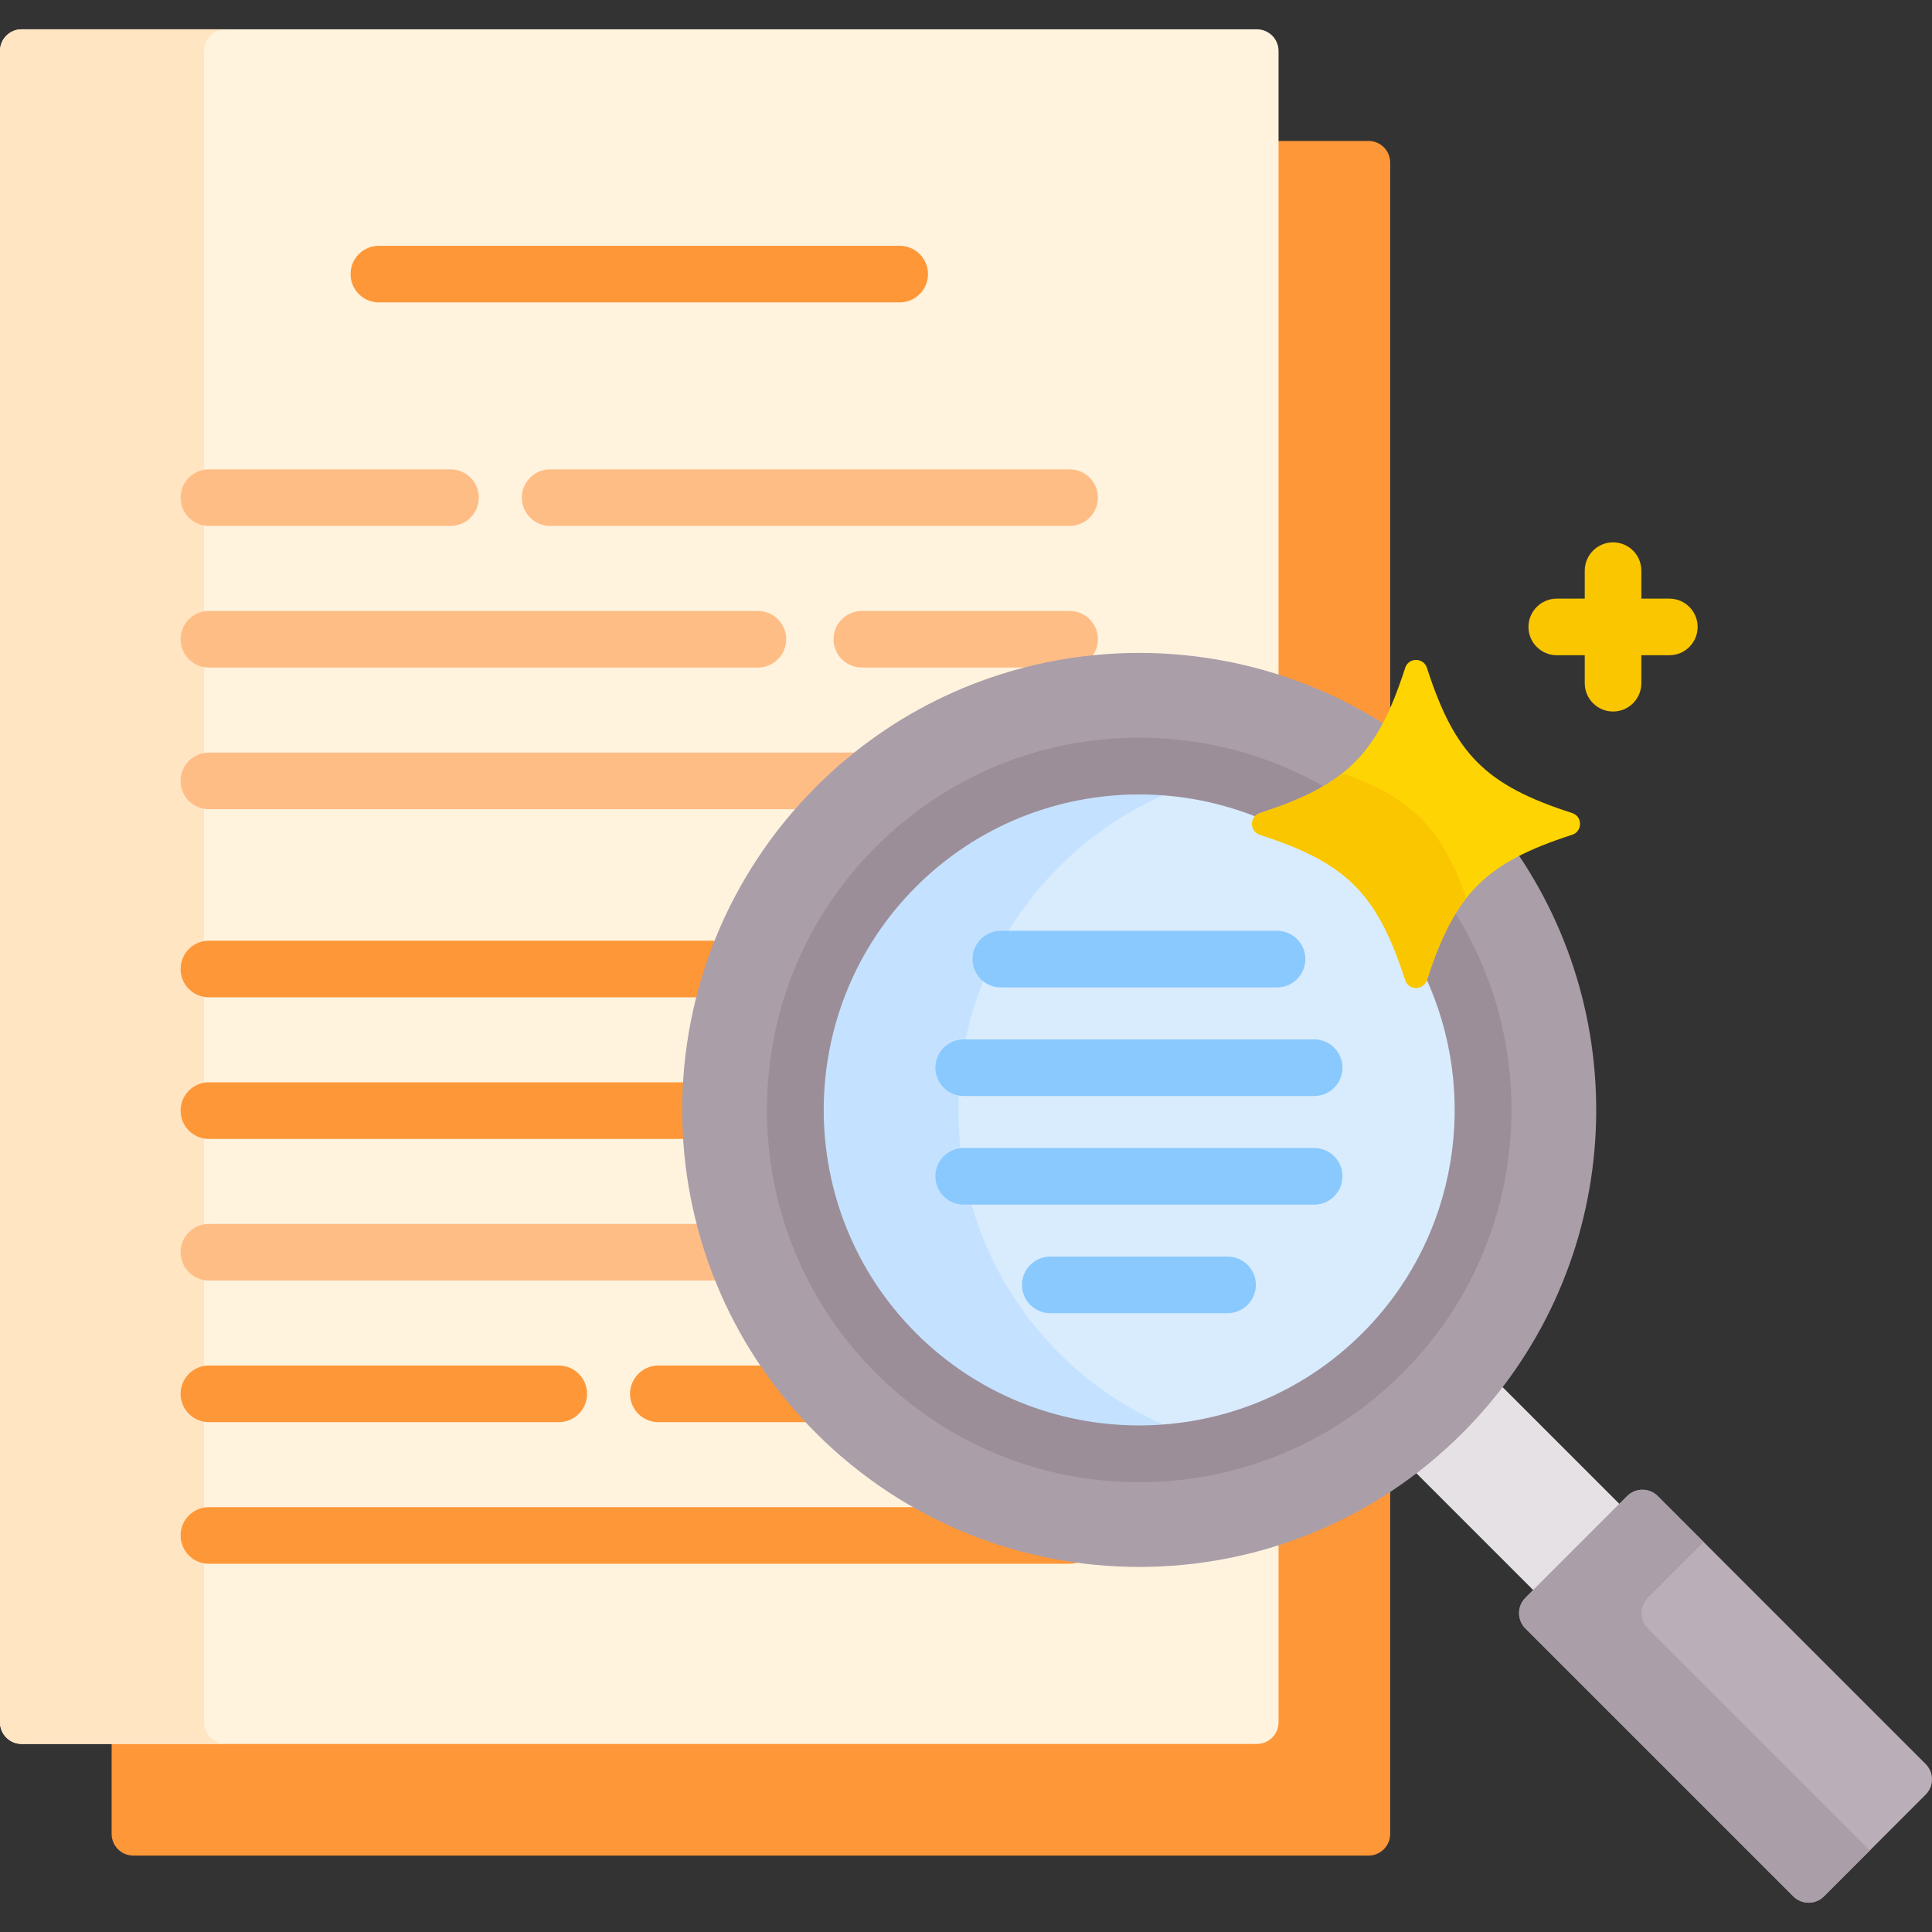 <svg xmlns="http://www.w3.org/2000/svg" id="Capa_1" height="512" viewBox="0 0 512 512" width="512"><rect x="0" y="0" width="512" height="512" fill="#333333" stroke="none"/><g><g><g fill="#fe9738"><path d="m368.414 189.98v-146.893c0-3.168-2.569-5.737-5.737-5.737h-24.848v142.121c10.222 3.189 19.958 7.757 28.999 13.588.545-.985 1.073-2.01 1.586-3.079z"></path><path d="m337.829 408.81v47.616c0 2.612-2.125 4.737-4.737 4.737h-303.507v24.848c0 3.168 2.569 5.737 5.737 5.737h327.355c3.168 0 5.737-2.568 5.737-5.737v-91.807c-9.48 6.33-19.766 11.231-30.585 14.606z"></path></g><path d="m301.906 414.255c-32.084 0-62.247-12.494-84.935-35.18-46.832-46.833-46.832-123.035 0-169.867 22.688-22.687 52.851-35.181 84.935-35.181 12.726 0 25.147 1.973 36.923 5.761v-166.286c0-3.168-2.569-5.737-5.737-5.737h-327.355c-3.169 0-5.737 2.568-5.737 5.737v442.925c0 3.168 2.568 5.737 5.737 5.737h327.355c3.168 0 5.737-2.568 5.737-5.737v-47.932c-11.775 3.787-24.197 5.76-36.923 5.76z" fill="#fff3de"></path><g><path d="m54.085 456.427v-442.925c0-3.168 2.568-5.737 5.737-5.737h-54.085c-3.169 0-5.737 2.568-5.737 5.737v442.925c0 3.168 2.568 5.737 5.737 5.737h54.085c-3.169-.001-5.737-2.569-5.737-5.737z" fill="#ffe5c2"></path></g><g><g><path d="m238.431 80.136h-138.033c-4.143 0-7.5-3.358-7.5-7.5s3.357-7.5 7.5-7.5h138.032c4.143 0 7.5 3.358 7.5 7.5s-3.357 7.5-7.499 7.5z" fill="#fe9738"></path></g><g><g><path d="m283.467 139.38h-137.684c-4.143 0-7.5-3.358-7.5-7.5s3.357-7.5 7.5-7.5h137.684c4.143 0 7.5 3.358 7.5 7.5s-3.358 7.5-7.5 7.5z" fill="#ffbd86"></path></g><g><path d="m119.394 139.38h-64.032c-4.143 0-7.5-3.358-7.5-7.5s3.357-7.5 7.5-7.5h64.031c4.143 0 7.5 3.358 7.5 7.5.001 4.142-3.357 7.5-7.499 7.5z" fill="#ffbd86"></path></g><path d="m228.394 176.91h47.167c4.327-.963 8.724-1.682 13.174-2.165 1.377-1.36 2.232-3.247 2.232-5.335 0-4.142-3.357-7.5-7.5-7.5h-55.073c-4.143 0-7.5 3.358-7.5 7.5s3.357 7.5 7.5 7.5z" fill="#ffbd86"></path><g><path d="m200.856 176.91h-145.494c-4.143 0-7.5-3.358-7.5-7.5s3.357-7.5 7.5-7.5h145.494c4.143 0 7.5 3.358 7.5 7.5s-3.357 7.5-7.5 7.5z" fill="#ffbd86"></path></g><path d="m216.972 209.208c3.503-3.502 7.185-6.76 11.023-9.769h-172.633c-4.143 0-7.5 3.358-7.5 7.5s3.357 7.5 7.5 7.5h156.69c1.581-1.779 3.215-3.527 4.92-5.231z" fill="#ffbd86"></path></g><path d="m190.483 249.294h-135.121c-4.143 0-7.5 3.358-7.5 7.5s3.357 7.5 7.5 7.5h130.232c1.295-5.081 2.922-10.093 4.889-15z" fill="#fe9738"></path><path d="m182.077 286.824h-126.715c-4.143 0-7.5 3.358-7.5 7.5s3.357 7.5 7.5 7.5h126.737c-.317-4.995-.324-10.005-.022-15z" fill="#fe9738"></path><path d="m185.688 324.354h-130.326c-4.143 0-7.5 3.358-7.5 7.5s3.357 7.5 7.5 7.5h135.263c-1.985-4.906-3.625-9.919-4.937-15z" fill="#ffbd86"></path><path d="m202.711 361.883h-28.244c-4.143 0-7.5 3.358-7.5 7.5s3.357 7.5 7.5 7.5h40.368c-4.505-4.738-8.542-9.759-12.124-15z" fill="#fe9738"></path><g><path d="m148.077 376.883h-92.715c-4.143 0-7.5-3.358-7.5-7.5s3.357-7.5 7.5-7.5h92.715c4.143 0 7.5 3.358 7.5 7.5s-3.357 7.5-7.5 7.5z" fill="#fe9738"></path></g><path d="m243.971 399.413h-188.609c-4.143 0-7.5 3.358-7.5 7.5s3.357 7.5 7.5 7.5h228.104c1.386 0 2.68-.383 3.794-1.038-15.307-1.85-29.95-6.596-43.289-13.962z" fill="#fe9738"></path></g></g><g><g><g><path d="m397.466 366.864c-3.232 4.241-6.776 8.317-10.648 12.189-3.852 3.852-7.925 7.403-12.181 10.656l32.398 32.398 22.838-22.838z" fill="#e5e1e5"></path></g><g><path d="m483.361 502.555 26.959-26.959c2.24-2.24 2.24-5.873 0-8.113l-71.003-71.003c-2.24-2.24-5.873-2.24-8.113 0l-26.959 26.959c-2.24 2.24-2.24 5.873 0 8.113l71.003 71.003c2.24 2.24 5.873 2.24 8.113 0z" fill="#baafb9"></path></g><g><path d="m436.696 431.552c-2.24-2.24-2.24-5.873 0-8.113l14.79-14.79-12.169-12.169c-2.24-2.24-5.873-2.24-8.113 0l-26.959 26.959c-2.24 2.24-2.24 5.873 0 8.113l71.003 71.003c2.24 2.24 5.873 2.24 8.113 0l12.169-12.169z" fill="#aa9ea9"></path></g><g><path d="m402.046 225.996c-12.896 6.644-19.141 15.737-24.849 33.415-.332 1.028-1.213 1.394-1.927 1.394s-1.595-.366-1.927-1.394c-7.499-23.225-15.911-31.637-39.136-39.137-1.028-.332-1.395-1.213-1.395-1.926s.366-1.594 1.395-1.926c17.399-5.619 26.484-11.75 33.1-24.237-46.889-30.142-110.019-24.709-151.043 16.316-47.298 47.298-47.298 123.983 0 171.281s123.983 47.298 171.281 0c41.831-41.83 46.659-106.641 14.501-153.786z" fill="#aa9ea9"></path><path d="m377.197 259.411c-.332 1.028-1.213 1.394-1.927 1.394s-1.595-.366-1.927-1.394c-7.499-23.225-15.911-31.637-39.136-39.137-1.028-.332-1.395-1.213-1.395-1.926s.366-1.594 1.395-1.926c3.4-1.098 6.474-2.217 9.283-3.398-34.27-17.577-77.338-12.033-106.037 16.666-35.596 35.596-35.596 93.308 0 128.904s93.308 35.596 128.904 0c29.705-29.705 34.599-74.802 14.727-109.605-1.363 3.108-2.638 6.556-3.887 10.422z" fill="#d8ecfe"></path><g><path d="m280.681 358.593c-35.596-35.596-35.596-93.308 0-128.904 12.259-12.259 27.14-20.293 42.838-24.109-29.885-7.263-62.728.771-86.066 24.109-35.596 35.596-35.596 93.308 0 128.904 23.337 23.337 56.18 31.372 86.066 24.109-15.698-3.816-30.579-11.851-42.838-24.109z" fill="#c4e2ff"></path></g><path d="m377.53 258.406c14.627 31.032 9.143 69.265-16.476 94.884-32.614 32.615-85.684 32.614-118.296 0-32.615-32.615-32.615-85.683 0-118.297 16.307-16.307 37.728-24.461 59.148-24.461 10.782 0 21.563 2.071 31.693 6.203.171-.127.37-.236.608-.313 7.066-2.282 12.754-4.651 17.469-7.493-14.94-8.76-31.995-13.436-49.772-13.436-26.35 0-51.122 10.261-69.755 28.894-18.632 18.632-28.893 43.405-28.893 69.755s10.261 51.123 28.893 69.755c18.633 18.632 43.405 28.894 69.755 28.894 26.351 0 51.123-10.261 69.756-28.894 18.632-18.632 28.894-43.405 28.894-69.755 0-19.058-5.371-37.288-15.391-52.969-2.914 4.638-5.327 10.253-7.633 17.233z" fill="#9b8e99"></path></g></g><g><g><path d="m338.438 261.678h-73.217c-4.143 0-7.5-3.358-7.5-7.5s3.357-7.5 7.5-7.5h73.217c4.143 0 7.5 3.358 7.5 7.5s-3.358 7.5-7.5 7.5z" fill="#8ac9fe"></path></g><g><path d="m348.272 290.455h-92.887c-4.143 0-7.5-3.358-7.5-7.5s3.357-7.5 7.5-7.5h92.887c4.143 0 7.5 3.358 7.5 7.5s-3.357 7.5-7.5 7.5z" fill="#8ac9fe"></path></g><g><path d="m348.272 319.231h-92.887c-4.143 0-7.5-3.358-7.5-7.5s3.357-7.5 7.5-7.5h92.887c4.143 0 7.5 3.358 7.5 7.5s-3.357 7.5-7.5 7.5z" fill="#8ac9fe"></path></g><g><path d="m325.324 348.008h-46.989c-4.143 0-7.5-3.358-7.5-7.5s3.357-7.5 7.5-7.5h46.989c4.143 0 7.5 3.358 7.5 7.5s-3.357 7.5-7.5 7.5z" fill="#8ac9fe"></path></g></g></g><g><path d="m372.392 176.977c-7.413 22.957-15.535 31.079-38.492 38.492-2.783.899-2.783 4.857 0 5.756 22.957 7.413 31.079 15.535 38.492 38.492.899 2.783 4.857 2.783 5.756 0 7.413-22.957 15.535-31.079 38.492-38.492 2.783-.899 2.783-4.857 0-5.756-22.957-7.413-31.079-15.535-38.492-38.492-.898-2.782-4.857-2.782-5.756 0z" fill="#fed402"></path></g><g><g><path d="m355.766 204.905c-5.419 4.308-12.371 7.499-21.866 10.565-2.783.899-2.783 4.858 0 5.756 22.957 7.413 31.079 15.535 38.492 38.492.899 2.783 4.858 2.783 5.756 0 3.042-9.419 6.205-16.338 10.46-21.738-6.604-18.582-14.399-26.455-32.842-33.075z" fill="#fac600"></path></g></g><path d="m442.392 158.643h-7.416v-7.416c0-4.142-3.357-7.5-7.5-7.5s-7.5 3.358-7.5 7.5v7.416h-7.416c-4.143 0-7.5 3.358-7.5 7.5s3.357 7.5 7.5 7.5h7.416v7.416c0 4.142 3.357 7.5 7.5 7.5s7.5-3.358 7.5-7.5v-7.416h7.416c4.143 0 7.5-3.358 7.5-7.5s-3.358-7.5-7.5-7.5z" fill="#fac600"></path></g></svg>